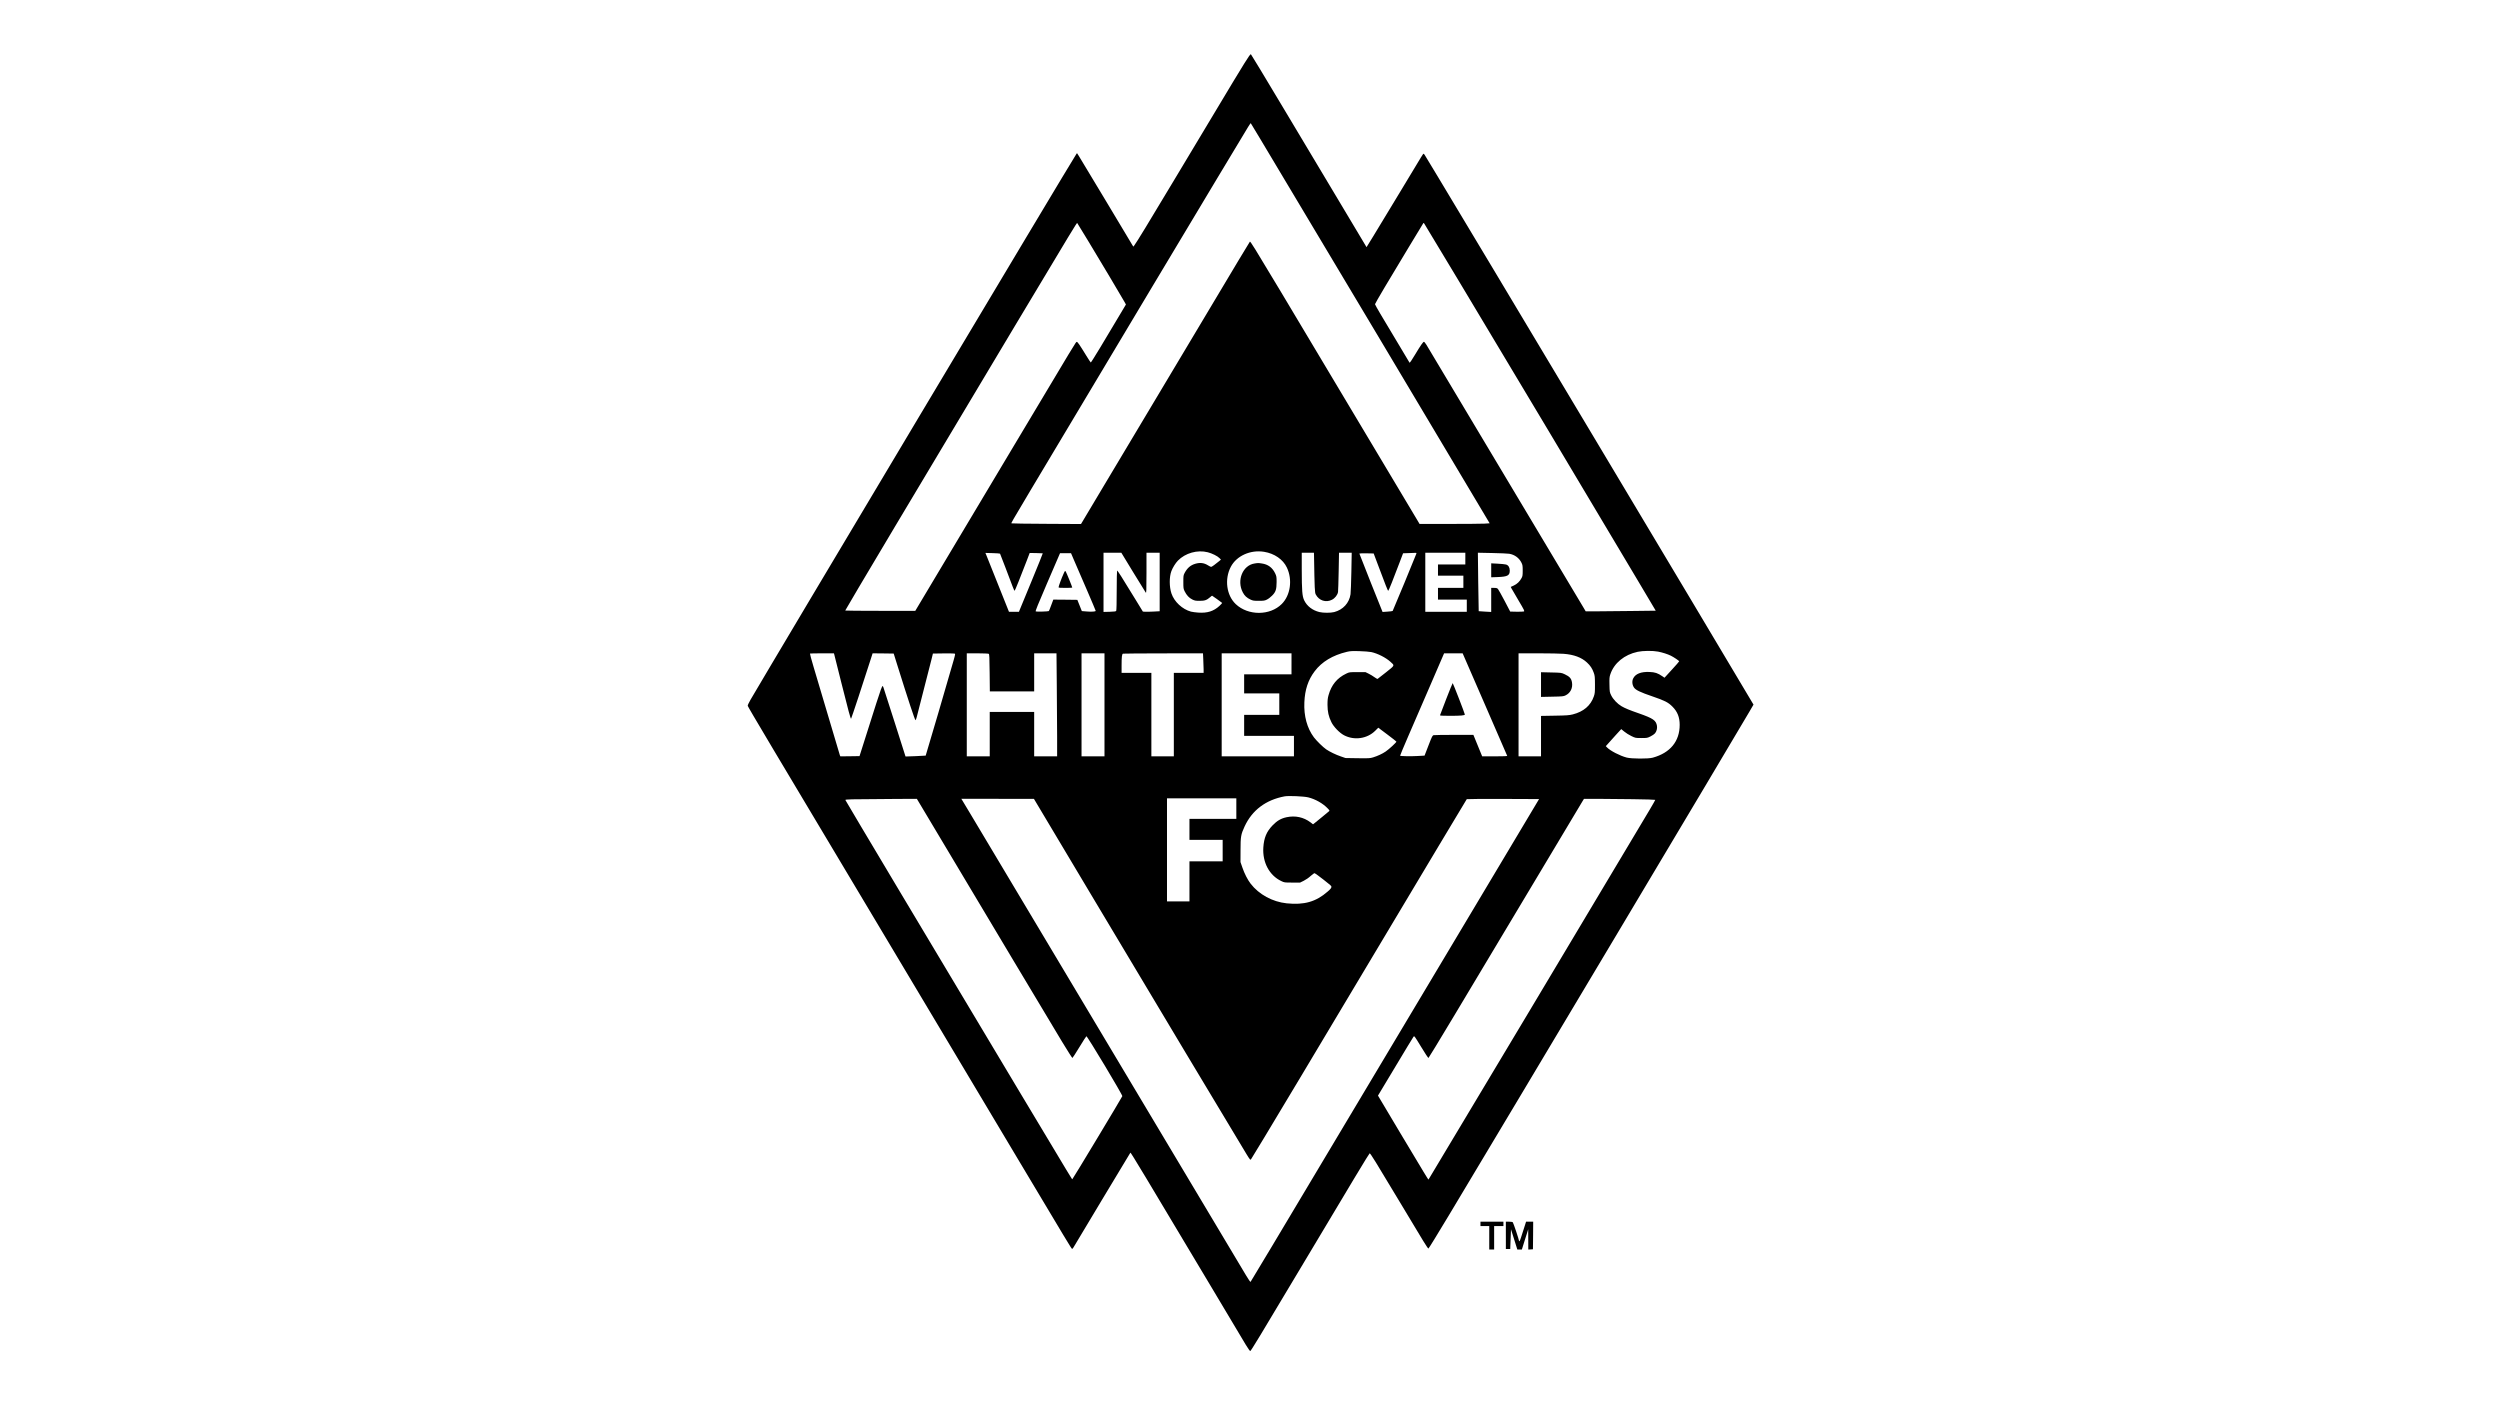 <?xml version="1.0" encoding="UTF-8" standalone="yes"?>
<svg version="1.0" xmlns="http://www.w3.org/2000/svg" width="3840pt" height="2160pt" viewBox="0 0 5120 2880" preserveAspectRatio="xMidYMid meet">
  <g transform="translate(0,2880) scale(0.1,-0.1)" fill="#000000" stroke="none">
    <path d="M25579 27648 c-70 -97 -308 -490 -1504 -2488 -563 -940 -801 -1330
-846 -1388 l-18 -23 -15 23 c-8 13 -250 417 -538 898 -289 481 -542 902 -563
935 l-38 59 -16 -23 c-93 -134 -6214 -10387 -6671 -11173 -38 -67 -60 -114
-56 -124 17 -45 471 -808 2776 -4664 989 -1654 1182 -1978 2794 -4680 969
-1624 1059 -1773 1072 -1777 5 -2 18 12 29 30 11 19 276 461 589 983 313 522
572 953 577 958 7 8 297 -474 1664 -2764 340 -569 653 -1095 697 -1168 44 -72
85 -132 93 -132 14 0 191 293 1040 1715 1053 1764 1397 2335 1406 2335 16 0
123 -173 612 -989 507 -848 577 -961 592 -961 6 0 194 307 420 683 1314 2189
5851 9793 6155 10315 l82 141 -103 173 c-659 1113 -5754 9634 -6364 10643
-137 226 -255 422 -264 437 -9 16 -20 28 -26 28 -12 -1 29 65 -483 -785 -228
-379 -476 -788 -550 -908 l-135 -219 -558 934 c-307 513 -838 1402 -1181 1975
-343 574 -626 1043 -630 1043 -5 0 -22 -19 -39 -42z m216 -1668 c556 -926
4378 -7329 4662 -7811 l51 -86 -106 -7 c-58 -3 -381 -6 -718 -6 l-612 0 -28
48 c-50 87 -2231 3738 -2815 4712 -545 909 -621 1032 -632 1020 -11 -13 -163
-265 -1297 -2165 -667 -1116 -1426 -2387 -1687 -2823 l-474 -794 -709 4 c-390
2 -711 6 -715 10 -8 7 -1 19 388 673 921 1547 4295 7182 4457 7443 29 46 53
82 55 80 2 -2 83 -136 180 -298z m-3503 -2125 c229 -378 681 -1136 736 -1235
l31 -56 -53 -89 c-379 -641 -660 -1104 -667 -1099 -5 2 -45 64 -90 137 -144
235 -181 288 -197 285 -21 -4 32 83 -1354 -2238 -685 -1147 -1405 -2352 -1599
-2677 l-354 -593 -717 0 c-395 0 -718 3 -718 6 0 14 1549 2612 3475 5829 1195
1996 1268 2116 1276 2108 4 -5 108 -174 231 -378z m7537 -730 c1165 -1941
2668 -4457 3696 -6185 191 -322 356 -599 366 -616 l19 -31 -488 -6 c-268 -4
-591 -7 -717 -7 l-230 0 -46 78 c-221 371 -3186 5332 -3215 5379 -22 35 -45
63 -51 63 -18 0 -68 -72 -185 -267 -67 -112 -105 -168 -111 -160 -15 23 -494
823 -600 1004 -59 99 -107 187 -107 193 0 15 301 523 693 1170 149 245 277
457 286 472 15 26 17 27 29 10 7 -9 305 -503 661 -1097z m-5095 -5635 c90 -23
201 -78 242 -121 l29 -30 -35 -30 c-76 -64 -153 -119 -166 -119 -7 0 -35 14
-61 30 -83 53 -164 63 -263 34 -98 -29 -164 -86 -218 -187 -26 -49 -27 -59
-27 -187 0 -127 2 -138 27 -190 40 -80 90 -135 156 -167 50 -25 68 -28 152
-28 104 0 144 14 214 75 18 17 36 30 40 30 5 0 184 -129 206 -148 3 -2 -23
-30 -57 -62 -118 -108 -246 -149 -433 -136 -52 3 -119 13 -149 20 -177 48
-343 202 -400 373 -45 135 -46 337 -1 457 28 73 84 163 133 214 152 156 400
226 611 172z m1155 9 c211 -34 388 -156 466 -322 119 -249 74 -569 -105 -747
-241 -241 -687 -242 -941 -3 -191 180 -235 512 -102 765 118 225 402 353 682
307z m-5408 -38 c3 -3 52 -130 109 -281 151 -403 181 -480 189 -480 7 0 118
276 250 620 l59 155 132 -2 c73 -1 134 -3 136 -5 2 -3 -100 -256 -227 -564
-127 -307 -238 -576 -246 -596 l-15 -38 -102 0 -102 0 -229 573 c-126 314
-234 586 -241 603 l-13 30 147 -4 c81 -2 150 -7 153 -11z m2726 -379 c134
-219 250 -407 258 -418 13 -17 14 29 15 399 l0 417 135 0 135 0 0 -599 0 -599
-132 -7 c-73 -4 -151 -5 -173 -3 l-39 3 -153 250 c-285 467 -366 594 -375 589
-4 -3 -8 -186 -8 -407 0 -236 -4 -408 -10 -417 -7 -12 -37 -16 -135 -19 l-125
-3 0 606 0 606 183 0 182 0 242 -398z m3704 351 c12 -713 15 -767 36 -808 66
-126 210 -172 333 -107 61 31 114 99 123 159 3 21 9 210 13 421 l7 382 130 0
130 0 -7 -392 c-4 -216 -12 -422 -17 -458 -27 -180 -153 -317 -334 -365 -75
-19 -221 -19 -303 0 -141 34 -255 121 -312 240 -41 86 -49 192 -50 638 l0 337
125 0 125 0 1 -47z m2097 30 c-9 -32 -479 -1168 -486 -1175 -4 -4 -52 -11
-107 -14 l-100 -7 -238 594 c-130 327 -237 598 -237 602 0 4 66 6 146 5 l147
-3 94 -250 c146 -390 195 -515 204 -515 8 0 111 257 235 587 l69 182 120 4
c66 1 128 4 139 5 13 1 17 -3 14 -15z m1002 -103 l0 -120 -280 0 -280 0 0
-115 0 -115 260 0 260 0 0 -125 0 -125 -260 0 -260 0 0 -120 0 -120 295 0 295
0 0 -125 0 -125 -425 0 -425 0 0 605 0 605 410 0 410 0 0 -120z m899 99 c111
-18 203 -86 251 -184 22 -44 25 -63 25 -160 0 -96 -3 -116 -23 -153 -38 -71
-92 -123 -160 -154 l-62 -28 14 -28 c8 -15 73 -126 144 -247 122 -205 129
-221 110 -228 -12 -4 -79 -6 -150 -5 l-129 3 -115 220 c-64 121 -125 230 -136
243 -18 18 -32 22 -80 22 l-58 0 0 -247 0 -246 -127 7 c-70 3 -128 8 -129 9
-2 1 -6 271 -10 599 l-7 598 294 -6 c162 -3 318 -10 348 -15z m-8900 -162 c41
-94 155 -358 253 -585 98 -227 178 -417 178 -422 0 -16 -86 -22 -186 -13 l-98
8 -46 115 -46 115 -246 3 -246 2 -43 -115 c-23 -64 -45 -118 -49 -120 -14 -9
-256 -16 -268 -7 -10 7 44 139 228 567 133 308 248 574 255 592 l14 33 113 0
113 0 74 -173z m6074 -1851 c132 -29 298 -113 394 -200 89 -80 94 -67 -90
-214 -89 -71 -167 -132 -173 -135 -6 -4 -35 12 -65 34 -30 22 -83 55 -119 72
l-65 32 -165 0 c-164 0 -166 0 -230 -31 -186 -89 -303 -231 -361 -439 -18 -63
-22 -105 -22 -200 1 -141 22 -238 80 -355 45 -94 167 -220 259 -268 210 -110
475 -71 639 93 l62 62 184 -138 c101 -75 185 -142 187 -147 4 -13 -149 -155
-220 -203 -69 -47 -164 -91 -258 -120 -63 -19 -88 -20 -317 -17 l-248 4 -93
32 c-104 35 -231 97 -301 145 -67 46 -195 172 -252 246 -140 187 -209 437
-196 720 11 257 77 457 211 634 146 194 368 328 661 398 68 16 106 18 255 14
98 -3 205 -11 243 -19z m5874 9 c90 -17 196 -51 263 -84 60 -30 170 -104 170
-114 0 -5 -68 -83 -151 -173 l-150 -164 -45 31 c-93 64 -150 83 -263 87 -172
7 -285 -37 -332 -130 -29 -56 -23 -131 14 -187 35 -53 128 -98 387 -186 243
-83 316 -120 401 -206 103 -103 149 -217 149 -374 0 -337 -194 -574 -551 -672
-92 -26 -433 -24 -534 2 -138 36 -338 139 -404 209 l-24 25 39 43 c21 24 92
102 157 175 l120 131 61 -50 c33 -28 99 -70 146 -92 85 -41 85 -41 205 -41
116 0 123 1 187 33 37 18 78 46 92 63 33 39 49 100 41 153 -19 113 -77 153
-370 256 -191 66 -285 105 -357 147 -82 48 -171 141 -210 221 -32 65 -33 70
-36 218 -3 133 -1 158 18 215 77 230 287 402 560 460 108 23 308 25 417 4z
m-16868 -72 c6 -21 69 -272 140 -558 145 -579 190 -745 201 -745 5 0 267 790
402 1218 l39 122 216 -2 216 -3 64 -205 c238 -761 370 -1160 383 -1160 4 0 14
26 23 58 46 177 281 1095 305 1192 l28 115 210 3 c115 1 219 0 230 -3 21 -5
21 -6 -17 -142 -72 -257 -566 -1944 -571 -1948 -2 -2 -96 -7 -209 -11 l-204
-7 -219 689 c-120 379 -225 704 -232 722 -28 65 -6 125 -329 -893 l-162 -510
-197 -3 -196 -2 -10 24 c-8 22 -286 955 -538 1808 -44 147 -77 270 -74 273 3
3 115 5 248 5 l243 0 10 -37z m3161 27 c12 -8 15 -67 18 -390 l4 -380 454 0
454 0 0 390 0 390 228 0 229 0 6 -652 c4 -359 7 -834 7 -1055 l0 -403 -235 0
-235 0 0 455 0 455 -455 0 -455 0 0 -455 0 -455 -235 0 -235 0 0 1055 0 1055
218 0 c119 0 224 -5 232 -10z m2370 -1045 l0 -1055 -235 0 -235 0 0 1055 0
1055 235 0 235 0 0 -1055z m2023 928 c4 -71 7 -161 7 -200 l0 -73 -305 0 -305
0 0 -855 0 -855 -230 0 -230 0 0 855 0 855 -305 0 -305 0 0 149 c0 181 7 238
29 244 9 3 381 5 827 6 l811 1 6 -127z m1807 -88 l0 -215 -485 0 -485 0 0
-195 0 -195 360 0 360 0 0 -220 0 -220 -360 0 -360 0 0 -215 0 -215 510 0 510
0 0 -210 0 -210 -740 0 -740 0 0 1055 0 1055 715 0 715 0 0 -215z m3960 -831
c250 -575 457 -1050 458 -1055 2 -5 -108 -9 -255 -9 l-258 0 -90 220 -90 220
-391 0 c-215 0 -404 -3 -420 -6 -27 -5 -34 -17 -109 -212 l-80 -207 -145 -8
c-138 -8 -346 -4 -356 6 -2 2 71 179 164 393 93 214 296 685 453 1046 l284
658 190 0 190 0 455 -1046z m1615 1036 c208 -16 365 -74 476 -178 69 -63 110
-125 140 -212 21 -58 23 -84 24 -240 0 -158 -2 -182 -23 -242 -65 -189 -211
-313 -432 -369 -74 -18 -123 -22 -367 -26 l-283 -5 0 -414 0 -414 -230 0 -230
0 0 1055 0 1055 403 0 c221 0 456 -5 522 -10z m-5232 -2940 c148 -37 299 -123
397 -225 39 -40 43 -48 30 -58 -9 -7 -69 -57 -135 -112 -66 -55 -137 -113
-157 -128 l-37 -29 -53 41 c-140 105 -309 142 -486 105 -115 -24 -197 -71
-291 -169 -122 -127 -175 -253 -188 -451 -20 -304 123 -572 367 -688 64 -31
67 -31 226 -31 l160 0 75 37 c44 22 104 63 142 99 37 33 73 59 80 56 33 -12
336 -249 342 -266 9 -29 -6 -51 -77 -112 -238 -208 -480 -276 -838 -239 -291
31 -567 182 -737 402 -63 82 -126 205 -170 333 l-38 110 1 245 c0 278 8 321
83 484 155 335 435 545 820 617 81 15 398 1 484 -21z m-1473 -230 l0 -210
-480 0 -480 0 0 -215 0 -215 340 0 340 0 0 -220 0 -220 -340 0 -340 0 0 -410
0 -410 -230 0 -230 0 0 1055 0 1055 710 0 710 0 0 -210z m-5849 -962 c743
-1247 1947 -3259 2279 -3811 112 -185 208 -336 213 -334 5 1 70 102 143 222
73 121 138 221 143 223 18 6 744 -1205 736 -1227 -13 -34 -1016 -1701 -1024
-1701 -9 0 32 -68 -1066 1765 -1776 2967 -3572 5974 -3581 5999 -7 17 36 18
1042 24 l421 2 694 -1162z m2854 -766 c1093 -1832 3033 -5071 3201 -5345 78
-126 79 -128 96 -107 31 38 1425 2365 3842 6415 312 523 571 953 575 958 4 4
339 6 744 5 l737 -3 -866 -1450 c-477 -797 -1675 -2804 -2664 -4460 -2040
-3417 -2369 -3967 -2379 -3978 -5 -4 -46 56 -93 135 -75 125 -5182 8676 -5631
9428 -94 157 -177 295 -185 308 l-14 22 743 0 744 -1 1150 -1927z m11108 1921
c257 -3 467 -10 467 -14 0 -5 -50 -93 -111 -196 -530 -892 -4521 -7567 -4534
-7581 -4 -4 -83 127 -579 956 l-455 764 355 591 c195 326 362 602 372 614 17
23 18 21 157 -207 76 -127 144 -229 150 -227 11 4 722 1188 2224 3702 503 842
925 1547 938 1568 l23 37 263 0 c145 0 474 -3 730 -7z"/>
    <path d="M25695 17260 c-245 -36 -372 -347 -242 -593 36 -69 81 -111 157 -146
49 -23 67 -26 170 -26 101 0 121 3 165 25 28 13 75 49 106 80 76 75 93 127 94
280 0 108 -2 119 -31 180 -56 116 -145 182 -271 200 -75 11 -77 11 -148 0z"/>
    <path d="M30540 17120 l0 -143 138 5 c197 8 242 32 242 132 0 66 -29 112 -78
125 -20 6 -97 13 -169 17 l-133 7 0 -143z"/>
    <path d="M21782 17050 c-40 -87 -102 -255 -102 -275 0 -13 20 -15 140 -15 77
0 140 3 140 6 0 15 -121 312 -134 330 -14 18 -17 15 -44 -46z"/>
    <path d="M29620 14488 c-69 -177 -126 -327 -128 -335 -3 -10 34 -13 191 -13
236 0 317 7 317 27 0 19 -242 643 -249 643 -4 0 -62 -145 -131 -322z"/>
    <path d="M31560 14780 l0 -253 228 5 c211 4 233 6 275 27 98 47 149 148 132
260 -13 87 -48 126 -160 177 -57 26 -67 28 -267 32 l-208 5 0 -253z"/>
    <path d="M30320 3735 l0 -45 90 0 90 0 0 -240 0 -240 50 0 50 0 0 240 0 240
95 0 95 0 0 45 0 45 -235 0 -235 0 0 -45z"/>
    <path d="M30840 3500 l0 -280 45 0 45 0 1 38 c1 20 5 111 8 202 l6 165 65
-207 65 -208 47 0 46 0 32 103 c17 56 47 149 65 207 l33 105 1 -208 1 -208 48
3 47 3 3 283 2 282 -73 0 -73 0 -21 -67 c-83 -265 -106 -333 -114 -333 -5 0
-9 2 -9 5 0 26 -117 373 -128 383 -9 7 -43 12 -79 12 l-63 0 0 -280z"/>
  </g>
</svg>